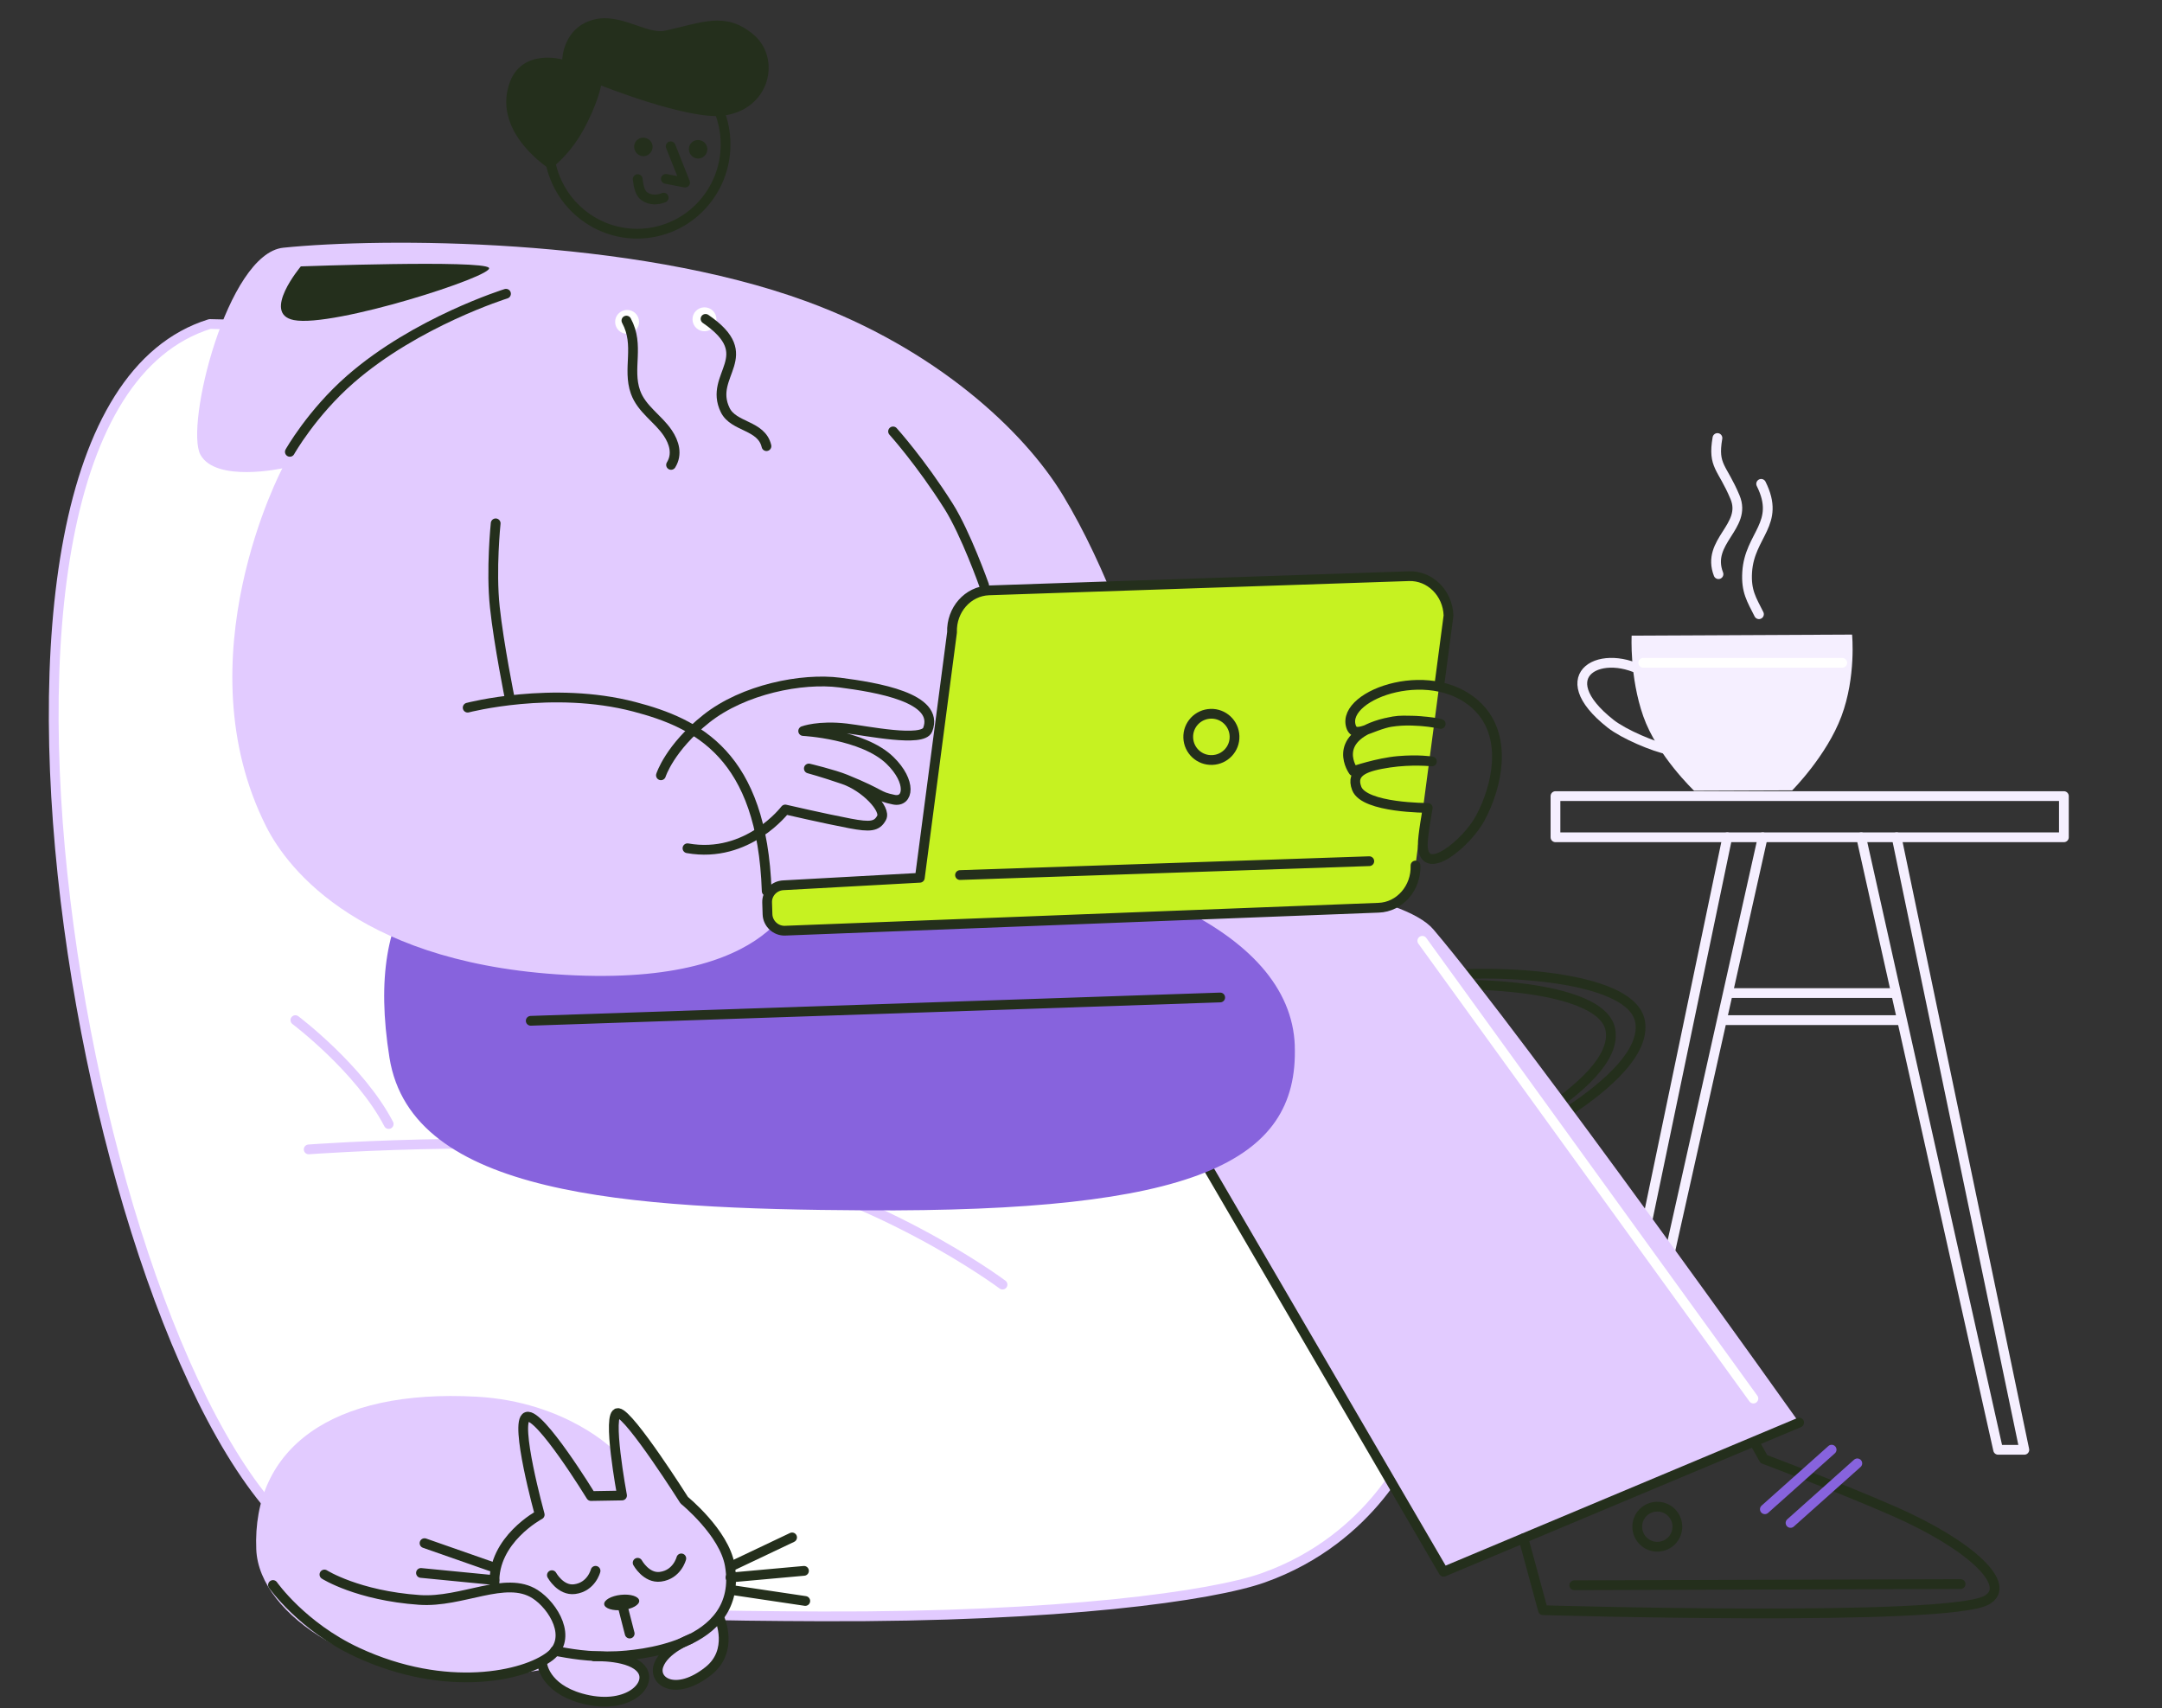 <svg width="443" height="350" viewBox="0 0 443 350" fill="none" xmlns="http://www.w3.org/2000/svg">
<rect x="0" y="0" width="443" height="350" fill="#333333" stroke="none"/>
<g clip-path="url(#clip0_3373_5870)">
<path d="M422.897 163.122H318.72V171.561H422.897V163.122Z" stroke="#F5EFFF" stroke-width="2" stroke-linecap="round" stroke-linejoin="round"/>
<path d="M381.367 171.561L409.421 297.067H414.79L388.626 171.561" stroke="#F5EFFF" stroke-width="2" stroke-linecap="round" stroke-linejoin="round"/>
<path d="M361.187 171.561L333.132 297.067H327.763L353.927 171.561" stroke="#F5EFFF" stroke-width="2" stroke-linecap="round" stroke-linejoin="round"/>
<path d="M388.217 203.478H354.628" stroke="#F5EFFF" stroke-width="2" stroke-linecap="round" stroke-linejoin="round"/>
<path d="M389.484 209.026H353.664" stroke="#F5EFFF" stroke-width="2" stroke-linecap="round" stroke-linejoin="round"/>
<path d="M379.495 130.028L334.33 130.242C334.33 130.242 333.882 138.691 336.708 146.75C339.534 154.81 347.125 162.022 347.125 162.022L367.227 161.944C367.227 161.944 374.292 154.868 377.322 146.75C380.353 138.632 379.495 130.018 379.495 130.018V130.028Z" fill="#F5EFFF"/>
<path d="M337.536 138.048C328.425 132.344 317.122 138.155 330.033 148.308C332.732 150.429 338.871 153.038 342.009 153.642" stroke="#F5EFFF" stroke-width="2" stroke-linecap="round" stroke-linejoin="round"/>
<path d="M377.479 135.81H336.708" stroke="white" stroke-width="2" stroke-linecap="round" stroke-linejoin="round"/>
<path d="M360.864 99.143C364.966 107.349 358.476 109.539 357.999 117.228C357.755 121.18 358.925 122.874 360.416 125.852" stroke="#F5EFFF" stroke-width="2" stroke-linecap="round" stroke-linejoin="round"/>
<path d="M351.909 89.75C350.905 95.6 352.893 95.6 355.514 101.888C358.038 107.932 349.521 110.901 352.123 117.647" stroke="#F5EFFF" stroke-width="2" stroke-linecap="round" stroke-linejoin="round"/>
<path d="M293.015 200.607C295.714 198.699 334.224 198.027 336.075 209.406C338.053 221.563 306.043 236.777 300.606 238.461" stroke="#242F1C" stroke-width="2" stroke-linecap="round" stroke-linejoin="round"/>
<path d="M288.269 202.807C290.881 200.996 328.211 200.334 329.995 211.1C331.904 222.605 300.869 237.03 295.597 238.626" stroke="#242F1C" stroke-width="2" stroke-linecap="round" stroke-linejoin="round"/>
<path d="M289.331 295.841C289.331 295.841 281.652 315.22 258.802 323.309C248.385 326.998 217.466 331.369 168.354 331.193C127.106 331.047 87.749 329.957 66.038 317.965C20.025 292.551 -18.777 85.604 42.993 66.389L128.568 68.394L274.062 203.566L289.312 295.831L289.331 295.841Z" fill="white" stroke="#E2CBFF" stroke-width="2" stroke-linecap="round" stroke-linejoin="round"/>
<path d="M205.422 263.214C205.422 263.214 178.829 243.308 145.981 237.546C113.133 231.784 63.251 235.512 63.251 235.512" stroke="#E2CBFF" stroke-width="2" stroke-linecap="round" stroke-linejoin="round"/>
<path d="M181.48 174.219C181.48 174.219 281.701 176.302 293.696 190.425C312.737 212.822 368.65 291.49 368.65 291.49L295.791 322.053L234.226 216.482L181.47 174.209L181.48 174.219Z" fill="#E2CBFF"/>
<path d="M368.65 291.49L295.791 322.053L234.226 216.482" stroke="#242F1C" stroke-width="2" stroke-linecap="round" stroke-linejoin="round"/>
<path d="M265.311 214.321C264.502 190.347 228.75 175.601 179.979 171.678C138.448 168.34 69.214 150.692 79.807 216.745C84.328 244.914 128.295 247.717 177.221 248C244.487 248.389 266.12 238.295 265.301 214.321H265.311Z" fill="#8763DD"/>
<path d="M57.852 95.96C57.852 95.96 44.24 98.939 41.073 93.176C37.857 87.317 46.529 51.935 58.047 50.757C78.14 48.694 129.376 48.587 165.324 61.776C191.594 71.412 209.7 88.095 217.817 101.508C235.542 130.797 244.36 177.694 244.36 177.694L163.813 180.419C163.813 180.419 161.64 201.677 117.975 199.857C74.311 198.047 58.973 178.132 54.569 169.41C37.175 134.973 57.852 95.96 57.852 95.96Z" fill="#E2CBFF"/>
<path d="M250.022 204.383L108.748 209.163" stroke="#242F1C" stroke-width="2" stroke-linecap="round" stroke-linejoin="round"/>
<path d="M291.436 192.771L359.276 286.564" stroke="white" stroke-width="2" stroke-linecap="round" stroke-linejoin="round"/>
<path d="M146.8 65.338C146.751 63.985 145.621 62.924 144.267 62.973C142.912 63.022 141.85 64.151 141.899 65.504C141.947 66.856 143.078 67.918 144.432 67.869C145.787 67.82 146.849 66.691 146.8 65.338Z" fill="white"/>
<path d="M130.946 65.874C130.897 64.52 129.767 63.459 128.412 63.508C127.058 63.557 125.995 64.686 126.044 66.039C126.093 67.392 127.223 68.453 128.578 68.404C129.932 68.356 130.994 67.227 130.946 65.874Z" fill="white"/>
<path d="M144.568 65.338C155.755 72.999 145.036 76.707 148.593 84.017C150.317 87.57 156.028 87.034 157.051 91.415" stroke="#242F1C" stroke-width="2" stroke-linecap="round" stroke-linejoin="round"/>
<path d="M128.353 65.689C131.121 70.779 128.499 75.51 130.214 80.338C131.462 83.842 134.814 85.73 136.821 88.709C138.176 90.714 138.838 93.098 137.503 95.259" stroke="#242F1C" stroke-width="2" stroke-linecap="round" stroke-linejoin="round"/>
<path d="M182.991 88.397C182.991 88.397 188.594 94.588 194.363 103.718C197.89 109.305 201.651 119.925 201.651 119.925" stroke="#242F1C" stroke-width="2" stroke-linecap="round" stroke-linejoin="round"/>
<path d="M101.566 107.232C101.566 107.232 100.572 116.761 101.39 124.402C102.209 132.043 104.47 143.207 104.47 143.207" stroke="#242F1C" stroke-width="2" stroke-linecap="round" stroke-linejoin="round"/>
<path d="M95.827 144.998C95.827 144.998 113.23 140.433 129.991 144.823C142.873 148.201 156.154 154.635 157.1 182.59" stroke="#242F1C" stroke-width="2" stroke-linecap="round" stroke-linejoin="round"/>
<path d="M103.681 60.189C103.681 60.189 85.293 65.912 71.797 77.7C63.875 84.62 59.392 92.583 59.392 92.583" stroke="#242F1C" stroke-width="2" stroke-linecap="round" stroke-linejoin="round"/>
<path d="M100.183 54.874C98.838 53.229 61.644 54.582 61.644 54.582C61.644 54.582 53.517 64.248 60.201 65.581C68.27 67.188 101.498 56.48 100.183 54.874Z" fill="#242F1C"/>
<path d="M123.16 17.517C123.16 17.517 140.895 24.574 148.096 23.707C157.84 22.529 160.228 11.832 154.245 6.956C148.583 2.332 143.935 4.6 136.257 6.294C132.583 7.102 127.136 2.605 121.698 4.006C115.335 5.642 115.209 12.192 115.209 12.192C115.209 12.192 106.682 9.73 104.275 17.39C101.118 27.455 112.704 34.677 112.704 34.677C112.704 34.677 116.446 32.156 119.457 26.764C122.478 21.332 123.17 17.507 123.17 17.507L123.16 17.517Z" fill="#242F1C"/>
<path d="M132.417 28.302C131.423 27.971 130.351 28.486 130.03 29.489C129.708 30.492 130.273 31.582 131.267 31.913C132.261 32.244 133.304 31.669 133.625 30.677C133.947 29.674 133.411 28.633 132.417 28.311V28.302Z" fill="#242F1C"/>
<path d="M143.623 28.788C142.629 28.457 141.557 28.973 141.246 29.976C140.924 30.978 141.489 32.069 142.483 32.39C143.477 32.721 144.52 32.156 144.841 31.154C145.163 30.151 144.627 29.11 143.633 28.788H143.623Z" fill="#242F1C"/>
<path d="M144.597 41.15C150.921 33.314 149.762 21.79 142.005 15.405C134.239 9.019 122.818 10.187 116.494 18.023C110.17 25.858 111.33 37.383 119.086 43.768C126.853 50.154 138.273 48.986 144.597 41.15Z" stroke="#242F1C" stroke-width="2" stroke-linecap="round" stroke-linejoin="round"/>
<path d="M137.425 29.976L140.378 37.412L136.441 36.653" stroke="#242F1C" stroke-width="2" stroke-linecap="round" stroke-linejoin="round"/>
<path d="M135.993 40.498C134.882 40.955 133.304 41.16 131.969 40.167C131.199 39.593 130.838 38.317 130.663 36.702" stroke="#242F1C" stroke-width="2" stroke-linecap="round" stroke-linejoin="round"/>
<path d="M312.162 315.22L316.157 329.928C316.157 329.928 398.917 332.381 407.053 327.884C412.539 324.857 403.867 316.632 388.227 309.731C377.489 305 361.42 298.965 361.42 298.965L359.588 295.695" stroke="#242F1C" stroke-width="2" stroke-linecap="round" stroke-linejoin="round"/>
<path d="M361.625 309.244L375.306 297.038" stroke="#8763DD" stroke-width="2" stroke-linecap="round" stroke-linejoin="round"/>
<path d="M366.887 312.047L380.568 299.841" stroke="#8763DD" stroke-width="2" stroke-linecap="round" stroke-linejoin="round"/>
<path d="M322.569 324.818L401.732 324.574" stroke="#242F1C" stroke-width="2" stroke-linecap="round" stroke-linejoin="round"/>
<path d="M343.695 312.68C343.617 310.412 341.717 308.64 339.446 308.718C337.176 308.796 335.402 310.694 335.48 312.962C335.558 315.23 337.458 317.002 339.729 316.924C341.999 316.846 343.773 314.948 343.695 312.68Z" stroke="#242F1C" stroke-width="2" stroke-linecap="round" stroke-linejoin="round"/>
<path d="M288.658 118.056C292.995 117.91 296.639 121.511 296.795 126.125L290.032 177.343C290.188 181.957 286.797 185.85 282.461 185.996C282.441 185.996 282.432 185.996 282.412 185.996L160.841 190.698C158.951 190.766 157.323 189.238 157.255 187.359L157.177 184.926C157.109 183.037 158.639 181.461 160.529 181.392L188.466 179.855L195.063 129.57C194.907 124.957 198.299 121.122 202.635 120.966L288.658 118.056Z" fill="#C6F221"/>
<path d="M252.956 150.829C252.868 148.211 250.675 146.157 248.054 146.254C245.433 146.342 243.377 148.532 243.474 151.15C243.562 153.768 245.755 155.822 248.376 155.725C250.997 155.637 253.053 153.447 252.956 150.829Z" stroke="#242F1C" stroke-width="2" stroke-linecap="round" stroke-linejoin="round"/>
<path d="M280.571 176.458L196.711 179.3" stroke="#242F1C" stroke-width="2" stroke-linecap="round" stroke-linejoin="round"/>
<path d="M290.042 177.343C290.198 181.957 286.807 185.85 282.471 185.996C282.451 185.996 282.441 185.996 282.422 185.996L160.851 190.698C158.96 190.766 157.333 189.238 157.265 187.359L157.187 184.926C157.119 183.037 158.649 181.461 160.539 181.392L188.476 179.855L195.073 129.57C194.917 124.957 198.308 121.122 202.645 120.966L288.668 118.056C293.004 117.91 296.649 121.511 296.805 126.125L294.953 140.161" stroke="#242F1C" stroke-width="2" stroke-linecap="round" stroke-linejoin="round"/>
<path d="M291.533 173.275C291.465 171.377 292.547 165.536 292.547 165.536C292.547 165.536 279.558 165.595 277.999 161.555C276.634 158.003 280.045 156.971 284.683 156.27C289.263 155.579 293.404 156.017 293.404 156.017C293.404 156.017 290.715 155.559 286.486 155.929C282.257 156.299 277.316 158.002 277.316 158.002C277.316 158.002 272.532 151.461 282.89 148.395C288.415 146.76 295.207 148.337 295.207 148.337C295.207 148.337 292.898 147.656 287.606 147.636C281.809 147.607 277.784 151.919 276.819 148.824C274.754 142.176 294.291 135.401 303.305 145.339C308.81 151.403 306.842 161.078 303.275 167.697C300.625 172.622 291.767 180.117 291.533 173.275Z" stroke="#242F1C" stroke-width="2" stroke-linecap="round" stroke-linejoin="round"/>
<path d="M140.866 173.81C153.241 176 160.9 165.867 160.9 165.867C160.9 165.867 168.842 167.707 174.152 168.719C178.313 169.508 179.678 169.362 180.642 167.571C181.607 165.78 177.28 161.214 172.847 159.696C168.413 158.178 165.733 157.467 165.733 157.467C165.733 157.467 170.839 158.684 173.305 159.696C181.1 162.879 179.619 163.122 183.137 163.852C186.187 164.485 186.859 160.163 182.348 155.793C176.783 150.41 164.574 149.787 164.574 149.787C164.574 149.787 167.721 148.59 173.422 149.252C177.602 149.739 189.061 152.143 190.085 149.515C192.667 142.935 179.59 140.842 172.087 139.859C164.33 138.856 152.345 141.222 144.734 147.256C137.182 153.243 135.428 158.859 135.428 158.859" stroke="#242F1C" stroke-width="2" stroke-linecap="round" stroke-linejoin="round"/>
<path d="M79.642 230.314C73.717 218.945 60.523 209.026 60.523 209.026" stroke="#E2CBFF" stroke-width="2" stroke-linecap="round" stroke-linejoin="round"/>
<path d="M97.668 286.185C116.085 287.197 126.083 297.359 125.693 297.135C125.031 293.232 124.787 289.611 126.502 290.137C129.367 291.023 136.207 301.321 139.559 306.509C142.229 309.108 144.363 311.794 145.523 314.539C147.862 317.459 150.347 321.187 149.723 324.351C148.7 329.548 146.79 331.612 146.79 331.612C146.79 331.612 149.918 342.202 142.697 343.828C135.486 345.453 134.073 342.767 134.073 342.767L136.821 337.997L128.811 339.146C128.811 339.146 132.563 341.968 131.861 344.207C131.15 346.436 123.228 349.678 119.515 348.344C116.602 347.293 113.298 343.769 111.739 342.027C107.257 342.825 102.706 343.438 98.185 343.623C74.749 344.606 53.088 331.223 52.513 317.498C51.645 296.795 67.958 284.55 97.668 286.185Z" fill="#E2CBFF"/>
<path d="M113.727 338.27C116.67 338.786 120.461 339.584 126.298 339.34C129.806 339.194 152.481 337.783 149.538 320.71C148.388 314.052 140.203 307.395 140.203 307.395C140.203 307.395 129.133 289.894 126.687 289.533C124.242 289.173 127.457 306.431 127.457 306.431L121.094 306.538C121.094 306.538 110.57 289.358 107.939 290.312C105.318 291.266 110.59 310.354 110.59 310.354C110.59 310.354 100.943 315.474 101.323 324.516" stroke="#242F1C" stroke-width="2" stroke-linecap="round" stroke-linejoin="round"/>
<path d="M66.476 322.618C66.476 322.618 73.268 326.94 85.936 327.825C94.706 328.439 103.603 322.774 109.634 326.638C113.415 329.062 117.42 335.671 112.694 339.35C107.549 343.351 91.49 347.049 73.2 338.552C61.906 333.305 55.933 324.769 55.933 324.769" stroke="#242F1C" stroke-width="2" stroke-linecap="round" stroke-linejoin="round"/>
<path d="M139.599 319.318C139.599 319.318 138.761 322.628 135.321 323.076C132.427 323.455 130.653 320.214 130.653 320.214" stroke="#242F1C" stroke-width="2" stroke-linecap="round" stroke-linejoin="round"/>
<path d="M122.029 321.859C122.029 321.859 121.191 325.168 117.752 325.616C114.857 325.995 113.084 322.754 113.084 322.754" stroke="#242F1C" stroke-width="2" stroke-linecap="round" stroke-linejoin="round"/>
<path d="M130.974 327.962C130.877 327.105 129.201 326.57 127.213 326.784C125.235 326.998 123.705 327.864 123.802 328.721C123.9 329.578 125.576 330.103 127.564 329.899C129.551 329.694 131.072 328.818 130.974 327.962Z" fill="#242F1C"/>
<path d="M127.388 328.341L129.025 334.717" stroke="#242F1C" stroke-width="2" stroke-linecap="round" stroke-linejoin="round"/>
<path d="M141.499 335.807C141.499 335.807 136.11 337.851 134.941 341.268C133.771 344.684 138.634 347.604 145.202 342.348C150.347 338.231 147.501 331.748 147.501 331.748" stroke="#242F1C" stroke-width="2" stroke-linecap="round" stroke-linejoin="round"/>
<path d="M121.727 339.379C121.727 339.379 129.483 339.068 131.578 342.231C133.673 345.385 128.314 350.602 119.028 347.964C111.563 345.842 111.105 340.956 111.105 340.956" stroke="#242F1C" stroke-width="2" stroke-linecap="round" stroke-linejoin="round"/>
<path d="M149.713 320.992L162.303 315.016" stroke="#242F1C" stroke-width="2" stroke-linecap="round" stroke-linejoin="round"/>
<path d="M149.674 323.231L164.739 321.868" stroke="#242F1C" stroke-width="2" stroke-linecap="round" stroke-linejoin="round"/>
<path d="M150.054 325.811L165.002 328.04" stroke="#242F1C" stroke-width="2" stroke-linecap="round" stroke-linejoin="round"/>
<path d="M101.312 323.767L86.257 322.297" stroke="#242F1C" stroke-width="2" stroke-linecap="round" stroke-linejoin="round"/>
<path d="M101.205 321.168L86.988 316.194" stroke="#242F1C" stroke-width="2" stroke-linecap="round" stroke-linejoin="round"/>
</g>
<defs>
<clipPath id="clip0_3373_5870">
<rect width="443" height="349" fill="white" transform="matrix(-1 0 0 1 443 0.658)"/>
</clipPath>
</defs>
</svg>
